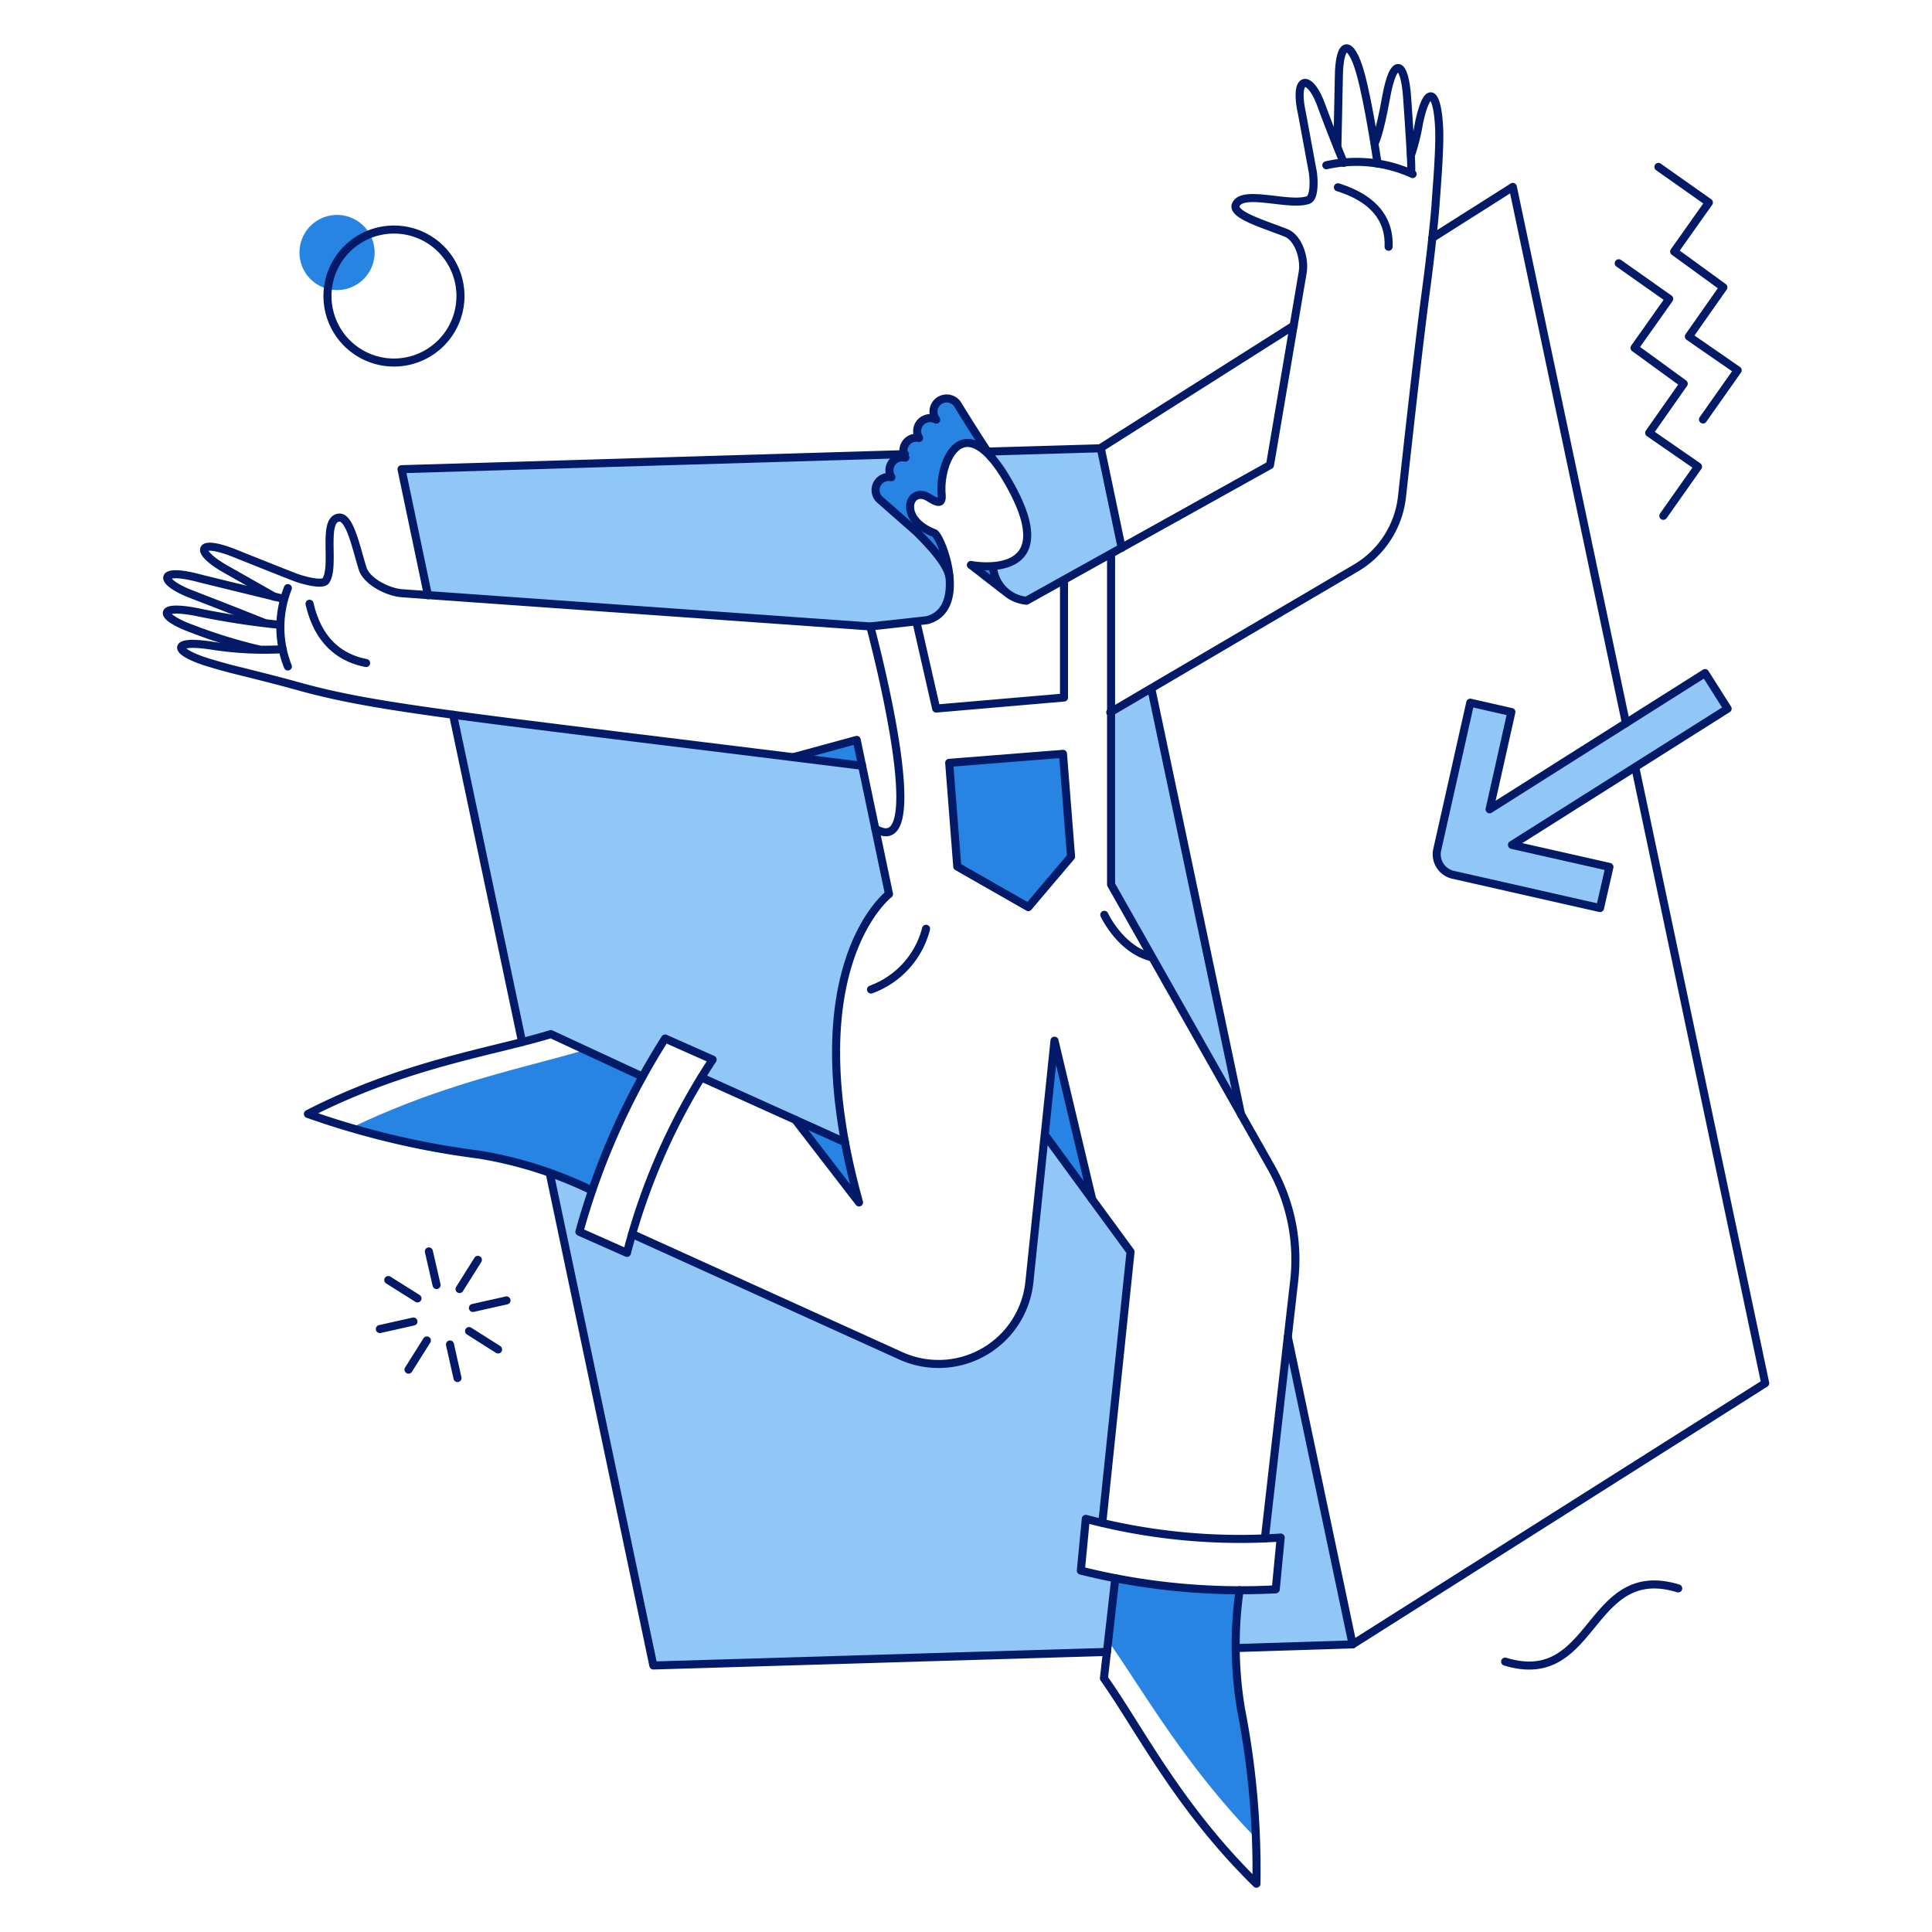 <svg xmlns="http://www.w3.org/2000/svg" width="240" height="240" fill="none" viewBox="0 0 240 240"><path fill="#90C7F6" d="m159.956 166.199-2.828 24.921 1.824.091-.48 6.224-4.513.137a33.524 33.524 0 0 0-.434 7.159l14.477-.463-8.046-38.069ZM134.83 188.65c-.069-.023 2.052.502 2.052.502l3.511-33.653-10.648-14.843-1.846 18.081c.088 6.84-8.578 13.51-15.96 9.712l-33.424-15.23-.636 2.419-5.88-2.715 1.8-5.769a20.862 20.862 0 0 0-5.676-2.143l12.968 61.855 56.361-1.617 1.049-9.212-4.287-1.026s.684-6.338.616-6.361ZM110.411 111.064l-3.324-15.938-50.665-6.36 8.39 40.698 3.58-.981 11.354 5.267 2.85-4.72 6.041 2.508c-.295.32-1.528 2.326-1.528 2.326l17.83 8.026c-4.309-22.778 5.472-30.826 5.472-30.826ZM117.936 71.529c-.867-3.35-8.026-8.937-8.026-8.937-2.76-2.804.84-3.329.84-3.329a1.636 1.636 0 0 1 1.733-2.44c.456.206.684-.48.684-.48l-63.288 1.94 3.282 15.664s38.576 2.962 54.924 3.874c.12 0 6.583-.681 6.703-.705 3.923-.753 3.148-5.587 3.148-5.587ZM136.745 55.68l-14.04.433s7.114 8.778 4.218 12.654a4.694 4.694 0 0 1-3.648 1.573 4.534 4.534 0 0 0 4.218 4.308l11.833-6.68-2.581-12.288ZM143.085 85.46l-5.062 2.92v21.5l16.142 28.545-11.08-52.964ZM214.606 88.037l-2.806-4.424-26.76 16.918 2.736-12.107-5.107-1.163-4.133 18.263a2.614 2.614 0 0 0 1.05 2.71c.281.196.599.336.934.41l18.263 4.127 1.163-5.107-12.107-2.736 26.767-16.891Z"/><path fill="#2884E2" d="M46.481 30.65a4.669 4.669 0 0 0-7.077-3.246 4.665 4.665 0 0 0-.244 7.762 4.667 4.667 0 0 0 7.322-4.516ZM104.985 141.888c-.114-.48-6.178-2.783-6.178-2.783l7.911 10.26s-1.117-4.035-1.733-7.477ZM119.007 50.258a1.635 1.635 0 1 0-2.69 1.847 1.617 1.617 0 0 0-2.353 1.274c-.035.352.047.705.232 1.006a1.622 1.622 0 0 0-1.71 2.44 1.622 1.622 0 0 0-1.733 2.44 1.621 1.621 0 0 0-1.44 2.78l4.469 3.922c1.984 1.937 3.808 4.012 4.15 5.54-.274-2.599-1.44-5.153-1.893-5.335-4.651-1.755-3.12-6-.615-4.377 1.208.775 1.596.593 1.573-.16-.487-3.618 1.871-10.002 6.536-4.383-.678-.905-2.511-3.575-4.526-6.994ZM130.978 129.281l-1.208 11.697 5.7 7.568-4.492-19.265ZM123.248 70.32a5.583 5.583 0 0 1-2.576-.183l3.921 3.145a6.343 6.343 0 0 1-1.345-2.963ZM154.143 212.318a51.492 51.492 0 0 1-.183-14.751 84.551 84.551 0 0 1-15.413-1.505l-.889 7.774c4.492 6.407 9.508 15.39 18.399 24.556a127.492 127.492 0 0 0-1.914-16.074ZM106.421 91.914l-7.866 2.143 8.55 1.026-.684-3.169ZM72.678 130.422c-7.501 2.233-17.601 4.149-29.115 9.711a125.702 125.702 0 0 0 15.84 3.261 51.162 51.162 0 0 1 14.067 4.469 85.443 85.443 0 0 1 6.293-14.135l-7.085-3.306ZM117.912 94.762l14.136-1.118 1.003 12.769-5.312 6.27-8.824-5.039-1.003-12.882Z"/><path stroke="#021A67" stroke-linecap="round" stroke-linejoin="round" d="m153.525 204.728 14.501-.457-8.048-38.189M68.28 145.699l12.881 61.194 56.361-1.687M56.285 88.79l8.573 40.651M112.418 56.414l-62.54 1.87 3.284 15.663M139.337 68.049l-2.591-12.362-14.045.41M154.164 138.427l-11.148-52.896M160.705 40.453 136.631 55.71"/><path stroke="#021A67" stroke-linecap="round" stroke-linejoin="round" d="m168.025 204.27 51.254-32.443-16.14-76.509m-25.218-65.76 10.009-6.34 14.053 66.618M136.929 189.178l3.511-33.675-10.465-14.296M104.962 141.891l-17.83-8.047"/><path stroke="#021A67" stroke-linecap="round" stroke-linejoin="round" d="m135.674 148.979-4.68-19.698-3.12 29.981a11.344 11.344 0 0 1-15.913 9.188l-33.445-15.162M117.912 94.762l14.136-1.118 1.003 12.769-5.312 6.27-8.824-5.039-1.003-12.882ZM120.627 70.188l3.99 3.1M108.109 77.824s7.958 29.481.639 25.126M132.174 72.035V86.65l-15.88 1.368-2.462-10.807M138.021 68.84v41.04l19.881 35.133a23.235 23.235 0 0 1 2.873 14.04l-3.648 32.057"/><path stroke="#021A67" stroke-linecap="round" stroke-linejoin="round" d="m134.881 188.676-.615 6.429a81.974 81.974 0 0 0 24.212 2.326l.616-6.43a74.946 74.946 0 0 1-24.213-2.325ZM82.621 129.008a89.207 89.207 0 0 0-10.648 24.007l5.909 2.624a79.458 79.458 0 0 1 10.646-24.008l-5.907-2.623ZM115.039 115.375a10.919 10.919 0 0 1-6.84 7.547M137.18 113.641s2.006 4.332 5.88 5.266M57.084 35.394a8.26 8.26 0 1 1-16.29 2.747 8.26 8.26 0 0 1 16.29-2.747ZM117.912 71.53c-.342-1.528-2.166-3.6-4.149-5.54l-4.469-3.922a1.62 1.62 0 0 1-.345-1.942 1.625 1.625 0 0 1 1.785-.84 1.622 1.622 0 0 1 .052-1.798 1.619 1.619 0 0 1 1.681-.641 1.62 1.62 0 0 1 1.71-2.44 1.613 1.613 0 0 1 2.12-2.28 1.623 1.623 0 0 1-.286-.592 1.627 1.627 0 0 1 .659-1.747 1.624 1.624 0 0 1 1.264-.253 1.63 1.63 0 0 1 1.053.743c.986 1.625 3.249 5.216 4.272 6.66M175.277 19.271c.444-1.314.78-2.662 1.005-4.032 1.046-4.856 2.248-3.988 2.485.525.132 2.532-.261 7.068-.433 9.6-.106 1.551-.569 6.042-1.163 10.488-.933 6.977-2.23 18.787-3.01 25.855a11.797 11.797 0 0 1-5.745 8.868L137.92 88.491"/><path stroke="#021A67" stroke-linecap="round" stroke-linejoin="round" d="M175.299 21.325c.091-.593-.221-5.175-.502-9.234-.314-4.56-1.689-5.176-2.622.068-.823 4.628-1.413 5.632-1.413 5.632"/><path stroke="#021A67" stroke-linecap="round" stroke-linejoin="round" d="M166.133 18.202s.177-7.8.182-8.548c.035-4.744 1.492-4.79 2.668-.593 1.08 3.85 2.143 11.262 2.143 11.262"/><path stroke="#021A67" stroke-linecap="round" stroke-linejoin="round" d="M166.931 20.23s-1.458-3.51-2.804-7.181c-1.413-3.854-3.405-3.755-2.417.934.11.526 1.059 5.726 1.345 7.25.175.937.274 3.307-.524 3.6-2.326.866-8.16-1.343-9.006.594-.546 1.254 3.508 2.425 6.201 3.488 1.572.62 2.383 3.163 2.098 4.92-.025.16-4.059 23.94-4.059 23.94l-30.254 16.848a4.602 4.602 0 0 1-4.15-4.126"/><path stroke="#021A67" stroke-linecap="round" stroke-linejoin="round" d="M164.762 20.528a16.868 16.868 0 0 1 10.716 1.094M166.201 23.266c4.013 1.254 6.453 3.625 6.293 7.387M35.128 80.651c-2.916.157-5.84.013-8.726-.433-5.313-.84-4.953.75-.388 2.12 1.23.37 2.303.663 3.215.89 2.668.665 5.312 1.32 7.934 2.052 10.007 2.766 20.16 3.646 69.931 9.848M34.082 74.131l-6.065-3.443c-3.88-2.204-3.576-3.852 1.231-1.92.523.21 5.833 2.337 7.41 2.942.91.348 3.424 1.05 3.83.41 1.172-1.842-.5-7.544 1.597-7.82 1.368-.182 2.14 3.694 2.964 6.338.48 1.528 3.032 2.918 4.902 3.055.16.023 58.161 4.126 58.161 4.126l7.045-.775c5.244-1.391 1.78-10.49.89-10.83-4.624-1.766-3.126-5.992-.616-4.377 1.454.936 1.614.48 1.538-.499-.318-4.115 2.76-10.934 8.152-1.712 7.538 12.886-4.492 10.56-4.492 10.56"/><path stroke="#021A67" stroke-linecap="round" stroke-linejoin="round" d="M35.265 74.399s-9.87-2.4-10.534-2.575c-5.118-1.366-5.126.402-.866 2.029a660.177 660.177 0 0 1 8.937 3.51"/><path stroke="#021A67" stroke-linecap="round" stroke-linejoin="round" d="M34.534 77.597a97.428 97.428 0 0 1-9.895-1.528c-5.22-1.054-4.99.52-.684 2.075a63.169 63.169 0 0 0 8.117 2.508M35.76 73.059a13.174 13.174 0 0 0 0 9.734M38.455 75c.89 3.876 3.078 6.59 7.023 7.364M138.546 196.062l-1.413 12.425c4.44 6.248 9.165 15.915 18.945 25.514a104.144 104.144 0 0 0-1.92-21.706 48.187 48.187 0 0 1-.169-14.75M186.973 206.413c11.24 3.443 10.26-12.539 21.5-9.096M47.188 165.099l4.172-.935M58.748 162.478l4.172-.935M53.275 155.457l.958 4.172M55.898 167.016l.936 4.172M48.236 159.012l3.626 2.28M58.27 165.352l3.602 2.28M59.364 156.504l-2.28 3.625M53.026 166.516l-2.28 3.625M180.521 108.673a2.61 2.61 0 0 1-1.983-3.12l4.104-18.263 5.107 1.163-2.707 12.08 26.767-16.92 2.804 4.424-26.79 16.919 12.107 2.736-1.169 5.11-18.24-4.129ZM206.626 64.076l4.31-6.11-6.065-4.196 4.286-6.11-6.11-4.446 4.309-6.088-6.27-4.423M211.552 52.107l4.308-6.11-6.063-4.195 4.285-6.11-6.109-4.447 4.309-6.087-6.27-4.424M79.792 133.728l-11.355-5.267c-7.32 2.234-17.989 3.67-30.187 9.918 6.86 2.43 13.961 4.12 21.181 5.04a50.35 50.35 0 0 1 14.04 4.44M98.555 94.057l7.866-2.143 4.012 19.152s-11.856 9.029-3.72 38.303l-7.911-10.26"/></svg>